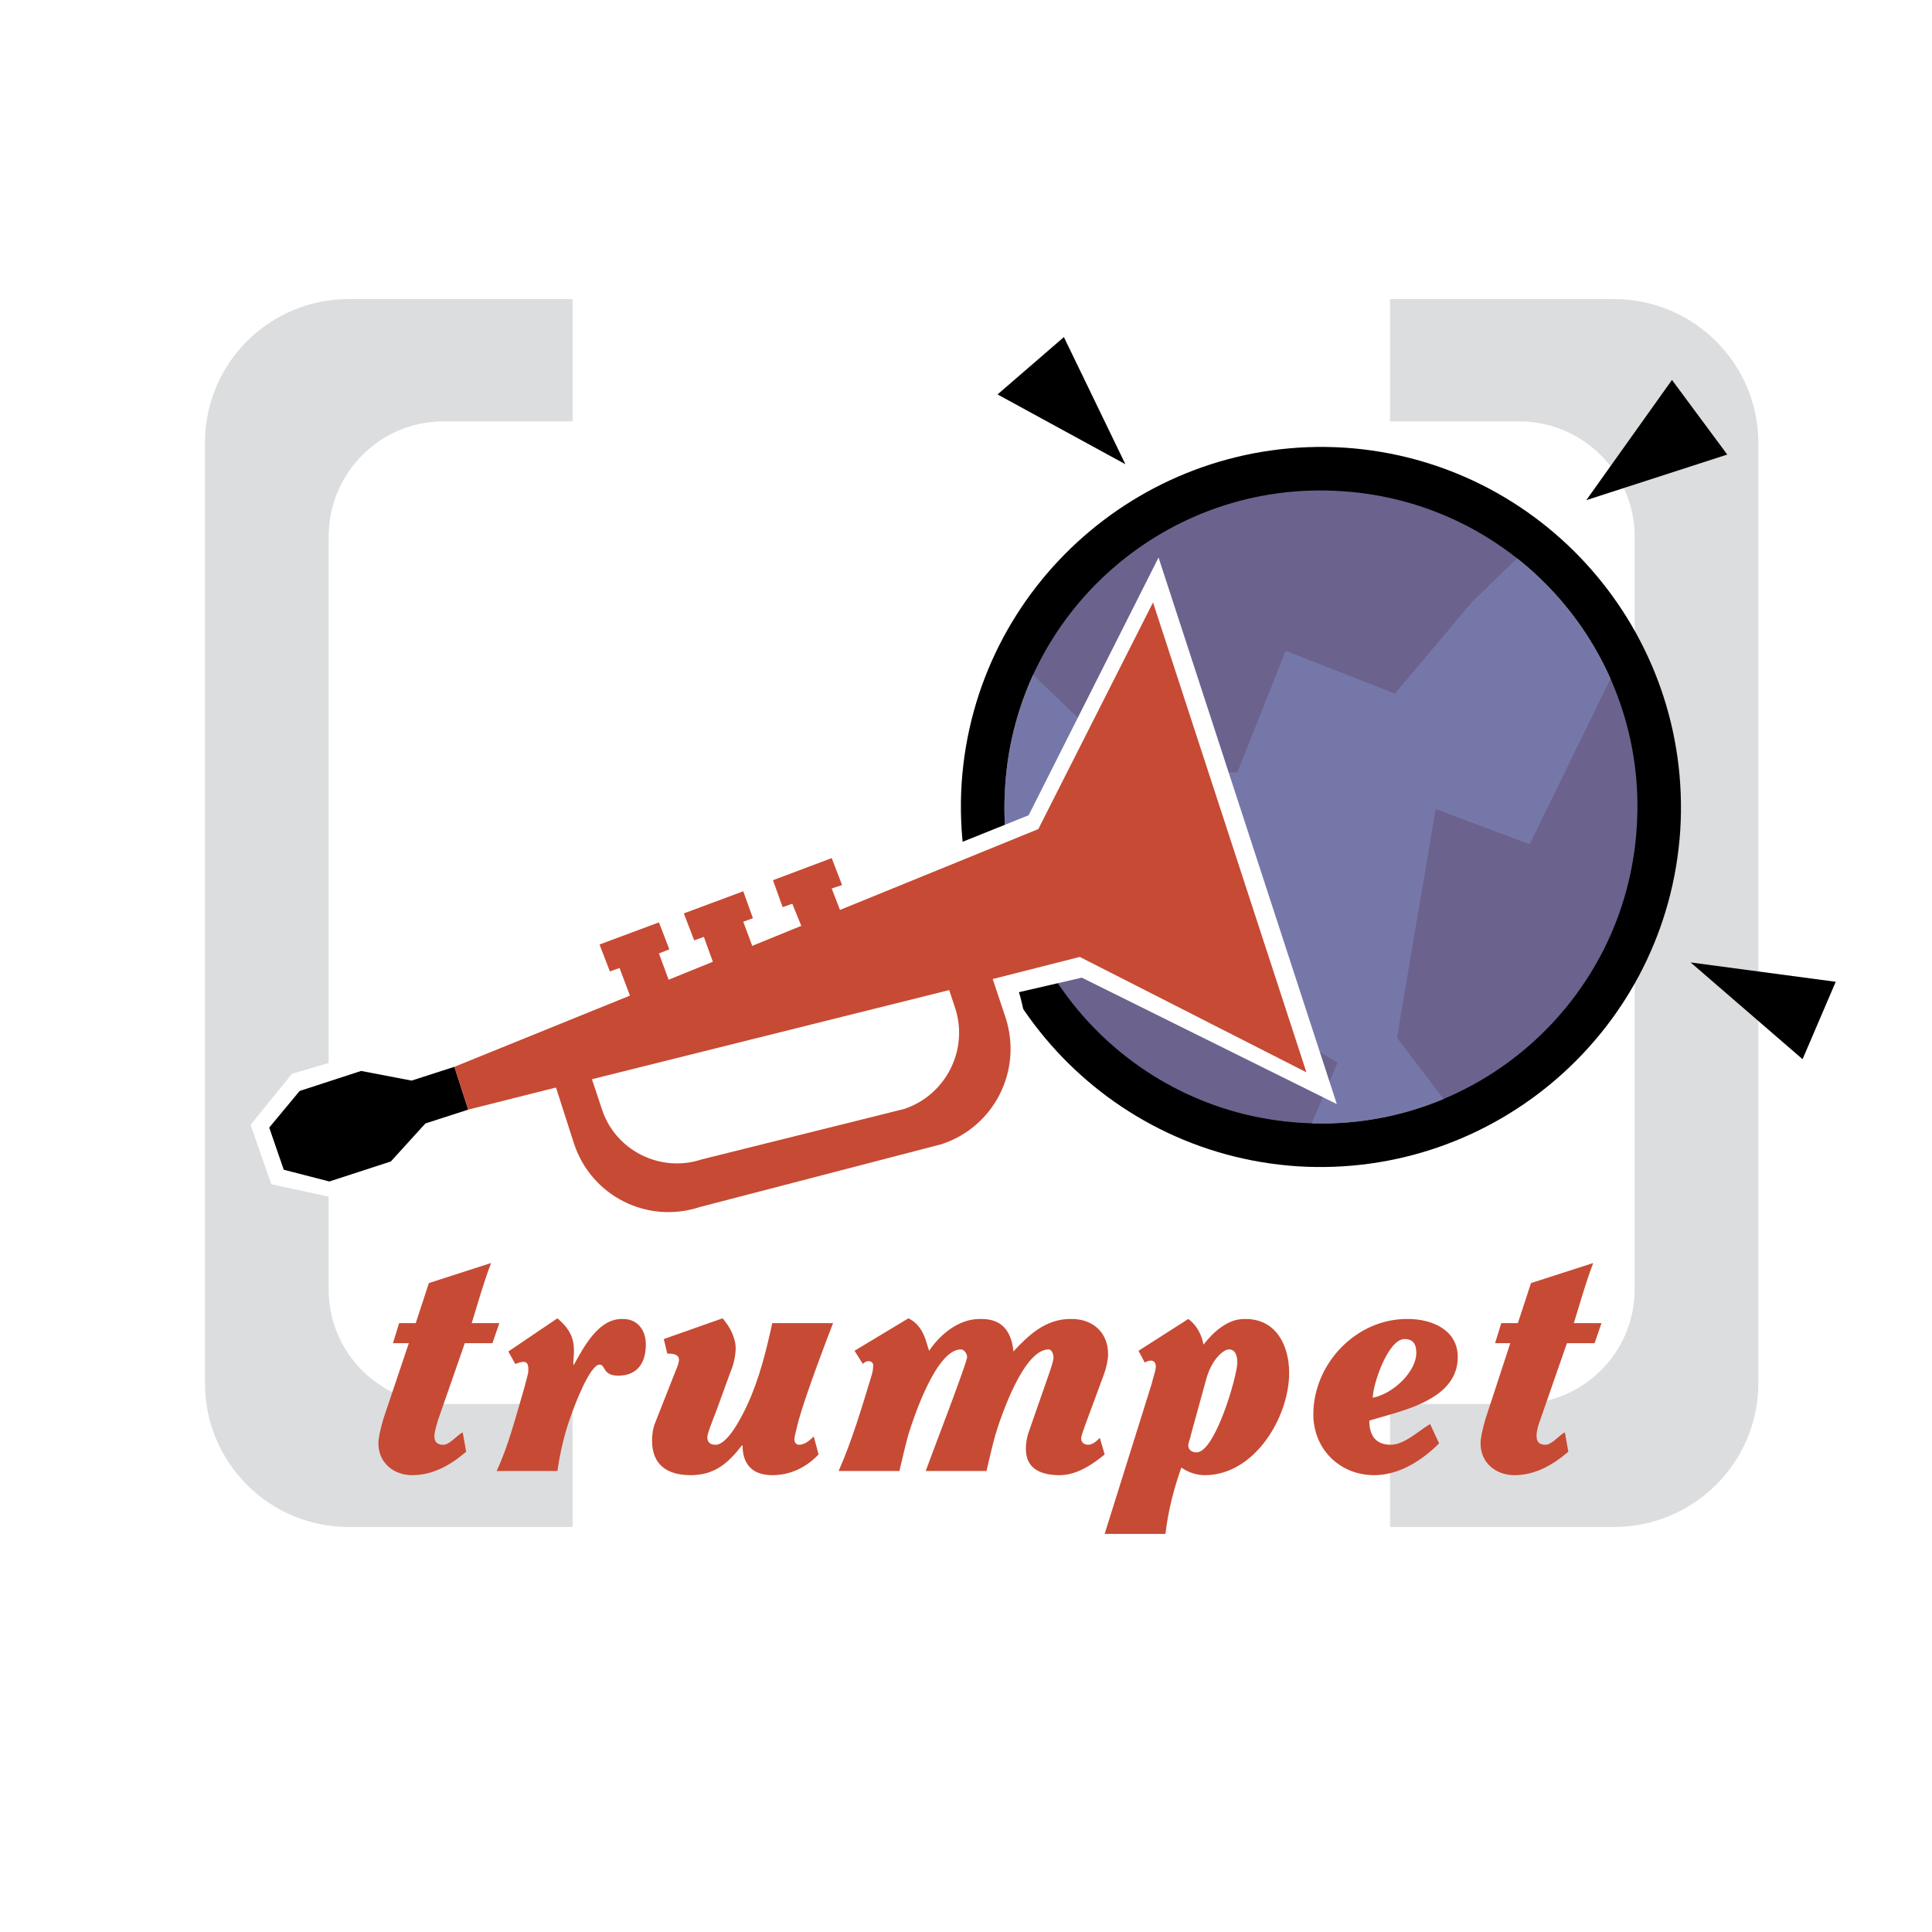 <?xml version="1.0" encoding="utf-8"?>
<!-- Generator: Adobe Illustrator 13.0.0, SVG Export Plug-In . SVG Version: 6.00 Build 14948)  -->
<!DOCTYPE svg PUBLIC "-//W3C//DTD SVG 1.0//EN" "http://www.w3.org/TR/2001/REC-SVG-20010904/DTD/svg10.dtd">
<svg version="1.0" id="Layer_1" xmlns="http://www.w3.org/2000/svg" xmlns:xlink="http://www.w3.org/1999/xlink" x="0px" y="0px"
	 width="192.756px" height="192.756px" viewBox="0 0 192.756 192.756" enable-background="new 0 0 192.756 192.756"
	 xml:space="preserve">
<g>
	<polygon fill-rule="evenodd" clip-rule="evenodd" fill="#FFFFFF" points="0,0 192.756,0 192.756,192.756 0,192.756 0,0 	"/>
	<path fill-rule="evenodd" clip-rule="evenodd" fill="#DCDDDE" d="M57.127,140.076H44.235c-6.343,0-11.445-5.102-11.445-11.443
		V53.555c0-6.342,5.102-11.513,11.445-11.513h12.892V29.839H34.79c-7.929,0-14.34,6.412-14.34,14.34v93.83
		c0,7.928,6.412,14.338,14.34,14.338h22.337V140.076L57.127,140.076z"/>
	<path fill-rule="evenodd" clip-rule="evenodd" fill="#DCDDDE" d="M138.685,140.076h12.893c6.342,0,11.513-5.102,11.513-11.443
		V53.555c0-6.342-5.171-11.513-11.513-11.513h-12.893V29.839h22.337c7.929,0,14.408,6.412,14.408,14.34v93.83
		c0,7.928-6.479,14.338-14.408,14.338h-22.337V140.076L138.685,140.076z"/>
	<path fill-rule="evenodd" clip-rule="evenodd" fill="#C74A34" d="M39.202,134.01l0.62-2h1.655l1.31-3.998l6.205-2
		c-0.758,2-1.311,4-1.93,5.998h2.757l-0.689,2h-2.758l-2.688,7.723c-0.207,0.688-0.345,1.24-0.345,1.516
		c0,0.621,0.275,0.896,0.896,0.896c0.62,0,1.378-0.965,1.93-1.242l0.344,1.932c-1.516,1.311-3.309,2.344-5.377,2.344
		c-1.861,0-3.378-1.24-3.378-3.172c0-0.551,0.207-1.447,0.483-2.412l2.55-7.584H39.202L39.202,134.01z"/>
	<path fill-rule="evenodd" clip-rule="evenodd" fill="#C74A34" d="M49.543,146.764c1.103-2.275,1.93-5.445,2.758-8.273
		c0.206-0.826,0.413-1.447,0.413-1.723c0-0.414,0-0.896-0.481-0.896c-0.276,0-0.621,0.139-0.827,0.207l-0.689-1.24l4.894-3.309
		c1.241,1.033,1.655,1.998,1.655,3.238c0,0.482-0.069,0.896-0.069,1.381h0.069c0.965-1.725,2.413-4.553,4.757-4.553
		c1.516-0.066,2.413,1.035,2.413,2.553c0,1.791-0.827,3.102-2.757,3.102c-1.585,0-1.241-1.102-1.862-1.102
		c-0.964,0-2.55,4.205-2.826,5.031c-0.69,1.861-1.104,3.723-1.379,5.584H49.543L49.543,146.764z"/>
	<path fill-rule="evenodd" clip-rule="evenodd" fill="#C74A34" d="M72.087,131.529c0.689,0.758,1.31,1.93,1.31,2.963
		c0,0.621-0.138,1.518-0.552,2.482l-1.379,3.791c-0.482,1.242-0.896,2.275-0.896,2.621c0,0.619,0.413,0.758,0.827,0.758
		c1.241,0,2.689-2.965,3.172-3.998c1.172-2.551,1.861-5.309,2.481-8.137h6.067c-0.621,1.586-2.62,6.826-3.447,9.723
		c-0.207,0.895-0.414,1.584-0.414,1.861c0,0.275,0.138,0.551,0.483,0.551c0.551,0,1.103-0.482,1.448-0.828l0.482,1.793
		c-1.241,1.311-2.826,2.068-4.619,2.068c-1.931,0-2.964-1.033-2.964-2.965h-0.069c-1.378,1.793-2.758,2.965-5.101,2.965
		c-2.275,0-3.861-0.965-3.861-3.447c0-0.551,0.069-1.24,0.345-1.861l1.792-4.551c0.207-0.551,0.551-1.24,0.551-1.654
		c0-0.551-0.621-0.619-1.172-0.619l-0.344-1.449L72.087,131.529L72.087,131.529z"/>
	<path fill-rule="evenodd" clip-rule="evenodd" fill="#C74A34" d="M90.632,131.529c1.585,0.758,1.793,2.549,2.068,3.238
		c1.103-1.654,2.965-3.172,5.033-3.172c2.207-0.066,3.171,1.174,3.378,3.242c1.517-1.654,3.241-3.242,5.653-3.242
		c2.137-0.066,3.791,1.242,3.791,3.518c0,0.482-0.138,1.24-0.413,1.998l-1.861,5.033c-0.207,0.621-0.413,1.104-0.413,1.379
		c0,0.414,0.344,0.621,0.689,0.621c0.481,0,0.896-0.414,1.171-0.689l0.483,1.654c-1.173,0.965-2.758,2.068-4.481,2.068
		c-1.655,0-3.379-0.482-3.379-2.619c0-0.484,0.069-1.104,0.346-1.861l2.068-5.93c0.206-0.619,0.345-1.104,0.345-1.311
		c0-0.412-0.207-0.826-0.483-0.826c-2.481,0-4.688,6.48-5.308,8.479c-0.345,1.242-0.621,2.482-0.896,3.654h-6.067
		c0.414-1.172,4.137-10.824,4.137-11.375c0-0.275-0.276-0.758-0.62-0.758c-2.413,0-4.619,6.48-5.24,8.479
		c-0.345,1.242-0.62,2.482-0.896,3.654h-6.067c1.31-2.965,2.275-6.205,3.241-9.375c0.138-0.414,0.207-0.76,0.207-1.172
		c0-0.277-0.207-0.414-0.483-0.414c-0.206,0-0.413,0.137-0.551,0.275l-0.827-1.311L90.632,131.529L90.632,131.529z"/>
	<path fill-rule="evenodd" clip-rule="evenodd" fill="#C74A34" d="M120.346,137.596c0.552-2,1.724-2.965,2.275-2.965
		c0.689,0,0.827,0.758,0.827,1.309c0,1.311-2.206,8.963-4.067,8.963c-0.414,0-0.827-0.207-0.827-0.689
		c0-0.275,0.206-0.689,0.275-1.104L120.346,137.596L120.346,137.596L120.346,137.596z M116.277,153.037
		c0.277-2.344,0.828-4.48,1.587-6.617c0.689,0.482,1.517,0.758,2.344,0.758c4.964,0,8.411-5.791,8.411-10.203
		c0-2.758-1.311-5.379-4.344-5.379c-1.724-0.066-3.171,1.242-4.205,2.553c-0.138-0.828-0.62-1.932-1.517-2.553l-4.964,3.172
		l0.621,1.172c0.48-0.275,1.103-0.344,1.103,0.414c0,0.414-0.276,1.104-0.414,1.725l-4.688,14.959H116.277L116.277,153.037z"/>
	<path fill-rule="evenodd" clip-rule="evenodd" fill="#C74A34" d="M140.132,133.596c0.896,0,1.173,0.553,1.173,1.379
		c0,1.863-2.276,4.068-4.344,4.48C136.961,138.146,138.478,133.596,140.132,133.596L140.132,133.596L140.132,133.596z
		 M138.753,141.111c3.103-0.896,6.688-2.275,6.688-5.723c0-2.688-2.552-3.793-4.965-3.793c-5.17-0.066-9.445,4.482-9.445,9.516
		c0,3.447,2.62,6.066,6.067,6.066c2.481,0,4.757-1.447,6.48-3.172l-0.896-1.93c-1.172,0.689-2.551,2.068-3.93,2.068
		c-1.585,0-2.137-1.035-2.137-2.412L138.753,141.111L138.753,141.111z"/>
	<path fill-rule="evenodd" clip-rule="evenodd" fill="#C74A34" d="M149.163,134.01l0.621-2h1.654l1.31-3.998l6.205-2
		c-0.758,2-1.31,4-1.931,5.998h2.758l-0.689,2h-2.758l-2.688,7.723c-0.275,0.688-0.345,1.24-0.345,1.516
		c0,0.621,0.276,0.896,0.896,0.896s1.379-0.965,1.93-1.242l0.345,1.932c-1.517,1.311-3.309,2.344-5.376,2.344
		c-1.862,0-3.379-1.24-3.379-3.172c0-0.551,0.206-1.447,0.482-2.412l2.482-7.584H149.163L149.163,134.01z"/>
	<path fill-rule="evenodd" clip-rule="evenodd" fill="#7677A9" d="M163.296,82.58c-1.103,17.374-16.132,30.61-33.574,29.438
		c-17.373-1.104-30.61-16.132-29.438-33.575c1.103-17.374,16.132-30.61,33.574-29.438C151.231,50.108,164.469,65.137,163.296,82.58
		L163.296,82.58z"/>
	<polygon fill-rule="evenodd" clip-rule="evenodd" fill="#6B628E" points="102.146,66.447 113.245,77.064 123.448,77.064 
		128.274,64.931 139.167,69.205 146.889,60.036 153.783,53.349 127.379,46.455 107.385,55.83 102.146,66.447 	"/>
	<polygon fill-rule="evenodd" clip-rule="evenodd" fill="#6B628E" points="161.366,66.309 152.61,84.234 143.234,80.718 
		139.374,103.537 145.096,111.053 151.301,107.742 163.642,93.817 164.951,81.063 164.744,71.342 161.366,66.309 	"/>
	<polygon fill-rule="evenodd" clip-rule="evenodd" fill="#6B628E" points="130.687,112.5 133.445,106.02 120.07,97.953 
		115.589,85.2 108.971,93.472 110.763,83.201 106.075,82.58 97.939,89.06 109.729,106.984 125.31,112.982 130.687,112.5 	"/>
	<path fill-rule="evenodd" clip-rule="evenodd" d="M134.134,44.662c-19.786-1.241-36.884,13.72-38.193,33.506
		c-1.241,19.786,13.719,36.883,33.505,38.194c19.786,1.24,36.884-13.721,38.193-33.506
		C168.881,63.069,153.921,45.972,134.134,44.662L134.134,44.662L134.134,44.662z M129.722,112.018
		c-17.373-1.104-30.61-16.132-29.438-33.575c1.103-17.374,16.132-30.61,33.574-29.438c17.373,1.103,30.61,16.132,29.438,33.574
		C162.193,99.953,147.164,113.189,129.722,112.018L129.722,112.018z"/>
	<polygon fill-rule="evenodd" clip-rule="evenodd" points="166.813,37.905 172.328,45.351 158.264,49.901 166.813,37.905 	"/>
	<polygon fill-rule="evenodd" clip-rule="evenodd" points="183.151,97.953 179.843,105.676 168.674,96.023 183.151,97.953 	"/>
	<polygon fill-rule="evenodd" clip-rule="evenodd" points="99.525,39.353 106.144,33.631 112.28,46.316 99.525,39.353 	"/>
	<path fill-rule="evenodd" clip-rule="evenodd" fill="#FFFFFF" d="M133.376,110.156l-17.787-54.533l-12.961,25.715l-16.477,6.619
		l-2.069-4.688l-26.128,9.789l2.068,5.723l-18.683,7.1l-5.102-0.826l-7.1,2.068L25,112.225l2.068,5.928l6.067,1.311l7.239-2.275
		l3.17-3.516c0,0,10.893-2.826,10.893-3.033c1.103,3.723,4.343,14.133,14.546,11.721c8.824-2.068,20.2-4.482,26.611-6.756
		c10.342-3.586,6.067-16.615,6.067-16.615l6.273-1.449L133.376,110.156L133.376,110.156L133.376,110.156z M90.15,109.053
		c-6.274,1.793-21.579,5.447-21.579,5.447s-5.791,0-6.894-5.584l31.989-7.998C93.666,100.918,96.354,107.262,90.15,109.053
		L90.15,109.053z"/>
	<polygon fill-rule="evenodd" clip-rule="evenodd" points="45.338,106.434 41.062,107.812 36.03,106.848 29.895,108.846 
		26.861,112.5 28.31,116.705 32.859,117.877 38.995,115.879 42.443,112.086 46.717,110.707 45.338,106.434 	"/>
	<path fill-rule="evenodd" clip-rule="evenodd" fill="#C74A34" d="M103.593,82.717l-19.786,8.067l-0.827-2.138l1.034-0.345
		l-1.034-2.689l-5.86,2.207l0.965,2.689l0.963-0.345l0.898,2.207l-4.895,1.999l-0.896-2.413l0.965-0.345l-0.965-2.688l-5.929,2.206
		l1.034,2.689l0.966-0.345l0.896,2.482l-4.413,1.792l-0.965-2.619l1.035-0.414l-1.035-2.689l-5.929,2.207l1.035,2.688l0.965-0.345
		l1.034,2.757l-17.511,7.102l1.379,4.273l8.755-2.205l1.793,5.584c1.724,5.238,7.308,8.066,12.547,6.342l24.13-6.273
		c5.239-1.723,8.066-7.307,6.412-12.547l-1.311-3.93l8.687-2.206l22.613,11.513l-15.306-46.88L103.593,82.717L103.593,82.717
		L103.593,82.717z M95.32,100.643c1.31,4.137-0.965,8.617-5.102,9.996l-20.2,5.033c-4.137,1.379-8.687-0.896-9.996-5.102
		l-0.965-2.896L94.7,98.781L95.32,100.643L95.32,100.643z"/>
</g>
</svg>
